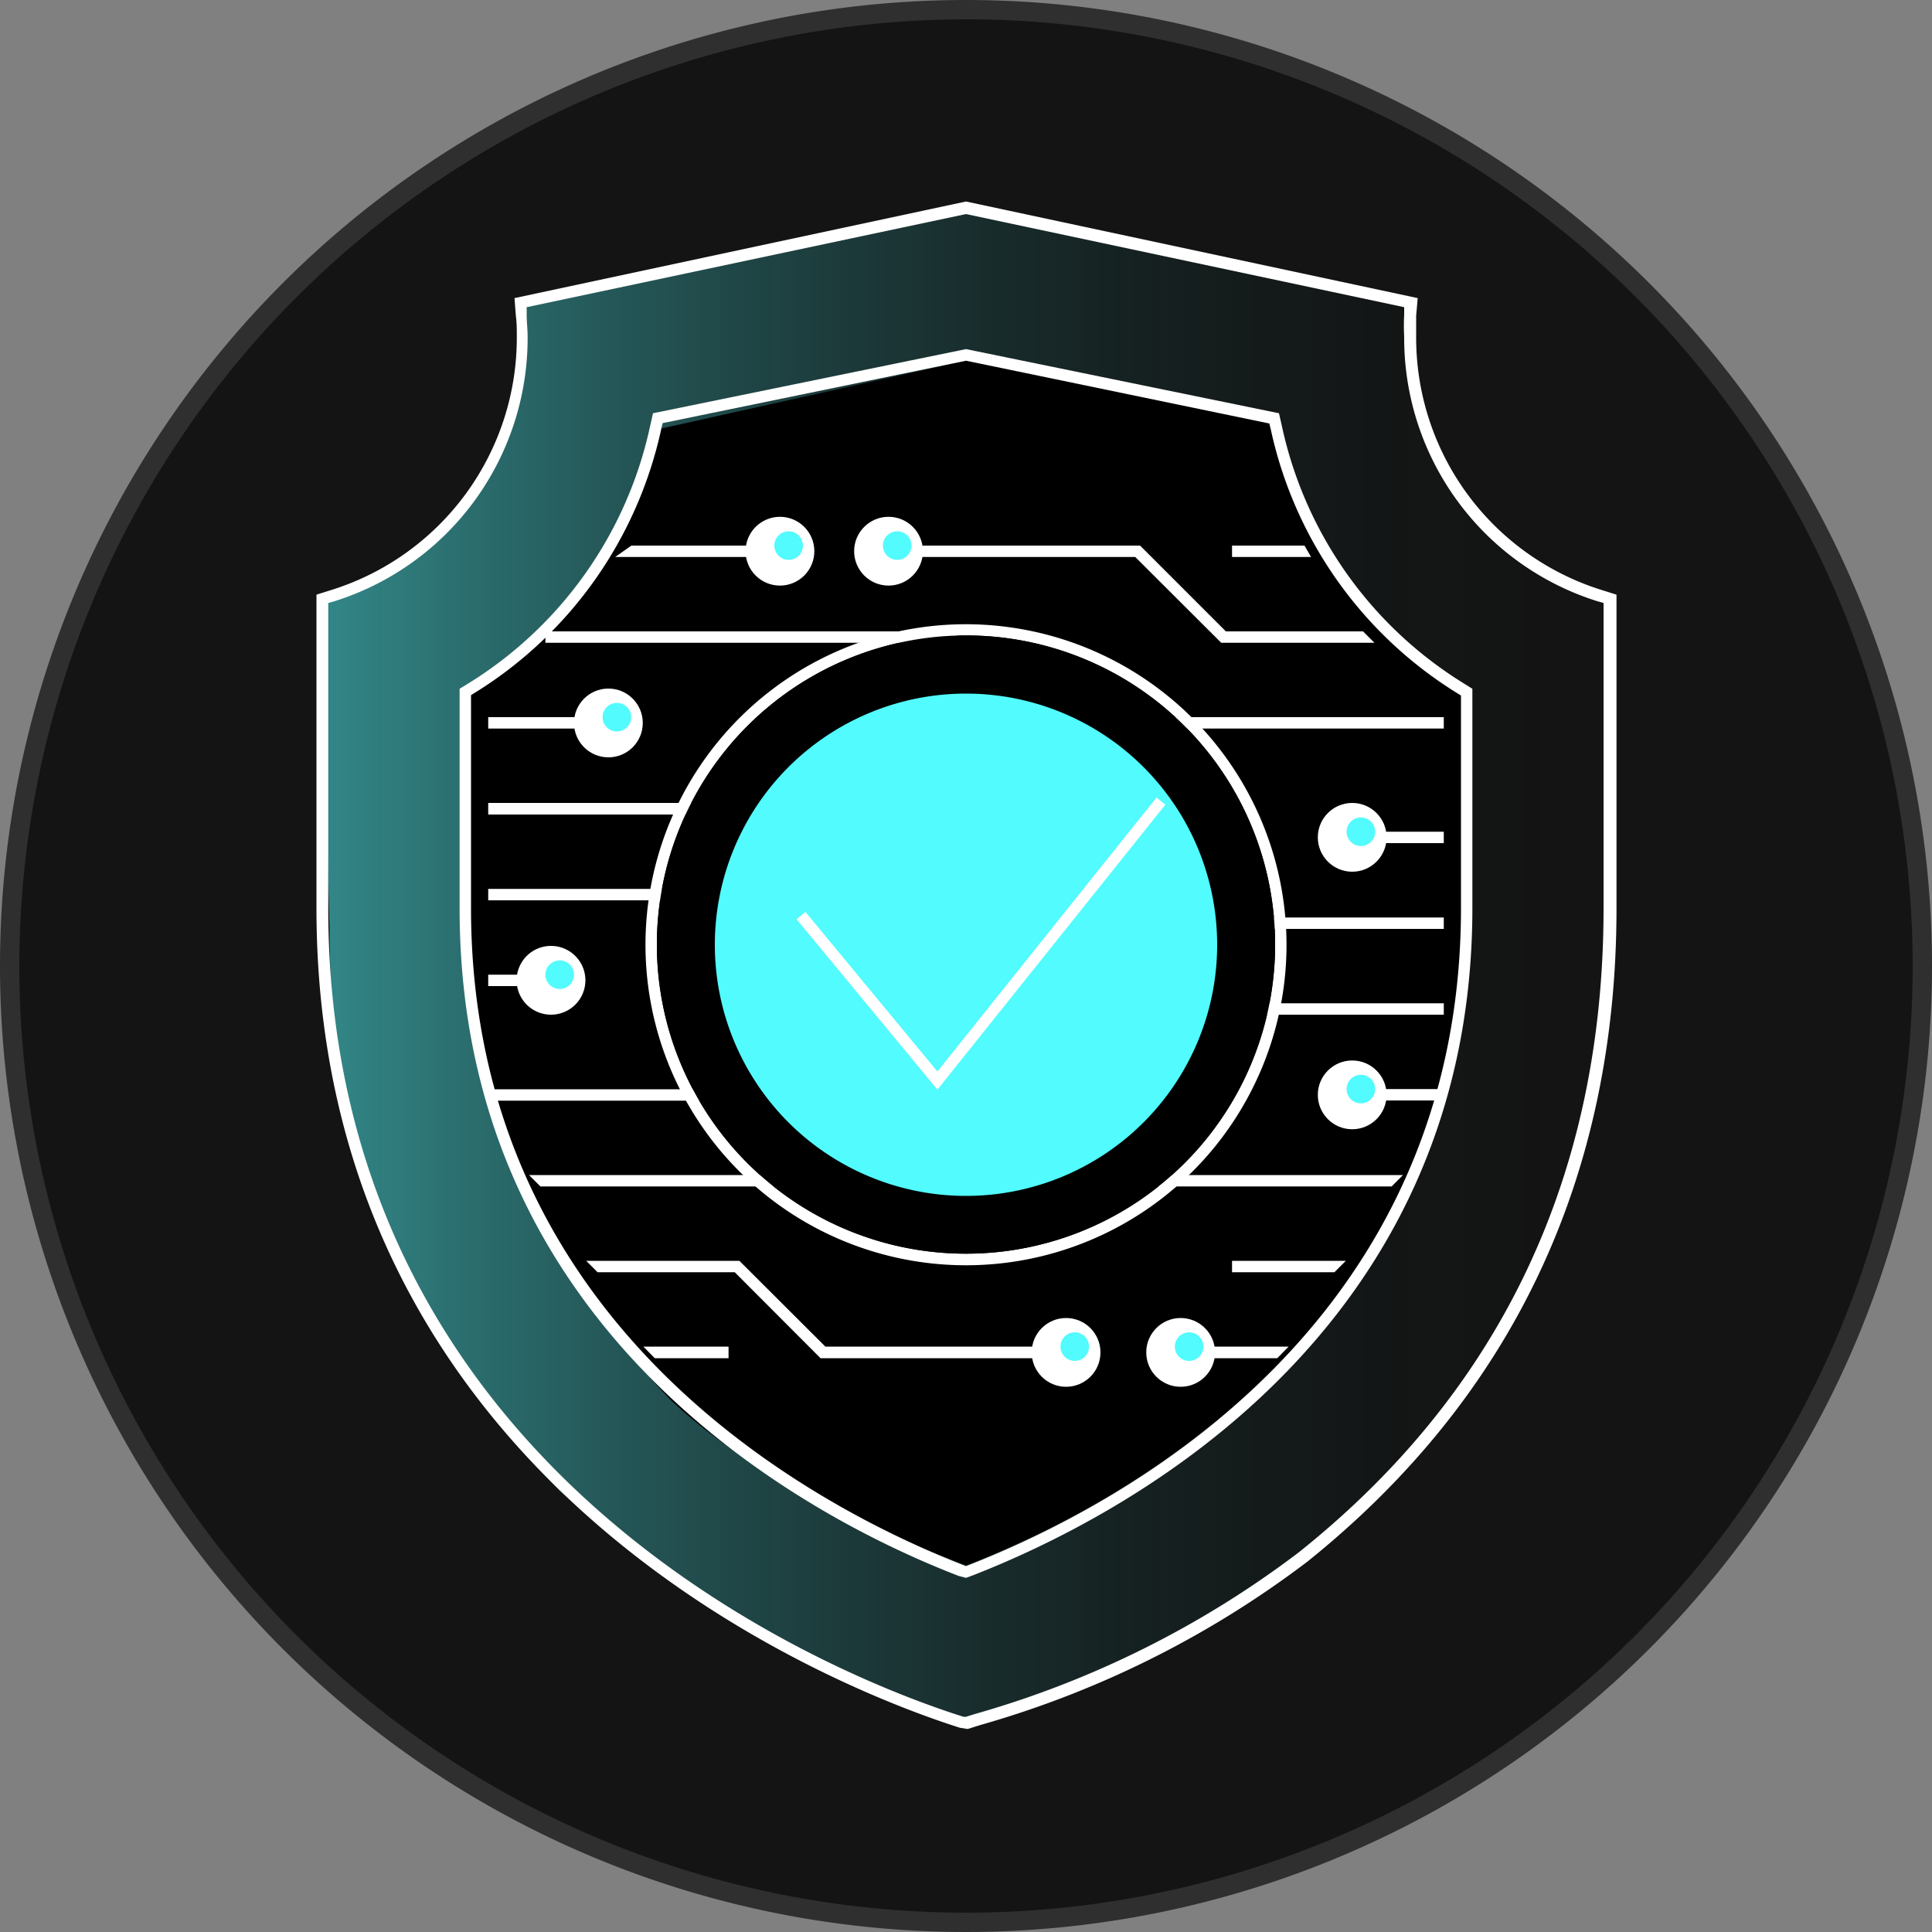 <svg id="图层_1" data-name="图层 1" xmlns="http://www.w3.org/2000/svg" xmlns:xlink="http://www.w3.org/1999/xlink" viewBox="0 0 100 100"><rect x="0" y="0" width="100" height="100" fill="#808080" stroke="none"/><defs><style>.cls-1{fill:#141414;}.cls-2{fill:#2f2f2f;}.cls-3{fill:url(#未命名的渐变_10);}.cls-4{fill:#fff;}.cls-5{fill:#52fbfd;}</style><linearGradient id="未命名的渐变_10" x1="16.63" y1="50.17" x2="83.03" y2="50.17" gradientUnits="userSpaceOnUse"><stop offset="0" stop-color="#52fbfd" stop-opacity="0.5"/><stop offset="1" stop-opacity="0"/></linearGradient></defs><title>安全保障</title><circle class="cls-1" cx="50" cy="50" r="49.5"/><path class="cls-2" d="M50,1A49,49,0,1,1,1,50,49.05,49.05,0,0,1,50,1m0-1a50,50,0,1,0,50,50A50,50,0,0,0,50,0Z"/><g id="encryption"><g id="protection"><path class="cls-3" d="M72.89,16.43l-.15-.53L50,10.81l-23,4.9c0,.41,0,2,0,2.36C26.72,24.55,23,29,16.63,31l.43,17.17c0,13.71,5.56,22.36,11.91,29A76.51,76.51,0,0,0,50,89.53a53.38,53.38,0,0,0,16.82-8.71C77.57,72.22,83,60.71,83,46.61v-16C76.64,28.57,72.89,23.22,72.89,16.43Z"/><path d="M65.82,21.59,50,18.67,34.23,22.18c-1.33,6-4.83,10.19-10.12,13.46V48.08c0,11.33,5.38,18.9,10.62,24.4,5,4.69,12.08,7.3,15.27,8.54,6.92-2.68,26.05-12,26.05-35l.16-10.36C71.31,32.62,68.19,29.59,65.82,21.59Z"/><rect class="cls-4" x="71.18" y="43.05" width="3.55" height="0.59"/><circle class="cls-4" cx="56.66" cy="37.42" r="1.78"/><circle class="cls-5" cx="57.11" cy="37.12" r="0.74"/><circle class="cls-4" cx="69.99" cy="43.34" r="1.78"/><circle class="cls-5" cx="70.44" cy="43.05" r="0.74"/><polygon class="cls-4" points="58.5 52.52 58.75 51.93 74.73 51.93 74.73 52.52 58.5 52.52"/><rect class="cls-4" x="69.7" y="56.37" width="5.04" height="0.59"/><rect class="cls-4" x="59.33" y="47.49" width="15.4" height="0.59"/><circle class="cls-4" cx="69.99" cy="56.67" r="1.78"/><circle class="cls-5" cx="70.44" cy="56.37" r="0.74"/><polygon class="cls-4" points="53.41 61.41 53.41 60.82 72.62 60.82 72.03 61.41 53.41 61.41"/><polygon class="cls-4" points="58.5 37.71 58.75 37.12 74.73 37.12 74.73 37.71 58.5 37.71"/><polygon class="cls-4" points="25.27 56.97 25.27 56.38 41.5 56.38 41.25 56.97 25.27 56.97"/><rect class="cls-4" x="25.27" y="50.45" width="2.07" height="0.59"/><circle class="cls-4" cx="43.34" cy="56.67" r="1.78"/><circle class="cls-5" cx="43.78" cy="56.37" r="0.74"/><path class="cls-4" d="M28.53,52.52a1.78,1.78,0,1,1,1.77-1.77A1.78,1.78,0,0,1,28.53,52.52Z"/><circle class="cls-5" cx="28.97" cy="50.45" r="0.74"/><polygon class="cls-4" points="25.27 42.16 25.27 41.56 41.5 41.56 41.25 42.16 25.27 42.16"/><rect class="cls-4" x="25.27" y="37.12" width="5.04" height="0.59"/><polygon class="cls-4" points="27.97 61.41 27.38 60.82 40.67 60.82 40.67 61.41 27.97 61.41"/><rect class="cls-4" x="25.27" y="46.01" width="15.4" height="0.59"/><circle class="cls-4" cx="31.49" cy="37.42" r="1.78"/><circle class="cls-5" cx="31.93" cy="37.12" r="0.74"/><rect class="cls-4" x="28.23" y="32.68" width="21.33" height="0.59"/><polygon class="cls-4" points="63.77 28.83 63.77 28.24 67.52 28.24 67.86 28.83 63.77 28.83"/><circle class="cls-4" cx="45.99" cy="28.53" r="1.78"/><circle class="cls-5" cx="46.44" cy="28.24" r="0.74"/><polygon class="cls-4" points="31.84 28.83 32.68 28.24 39.19 28.24 39.19 28.83 31.84 28.83"/><circle class="cls-4" cx="40.37" cy="28.53" r="1.78"/><circle class="cls-5" cx="40.82" cy="28.24" r="0.74"/><polygon class="cls-4" points="63.21 33.27 58.76 28.83 47.48 28.83 47.48 28.24 59.01 28.24 63.45 32.68 70.55 32.68 71.14 33.27 63.21 33.27"/><polygon class="cls-4" points="42.47 70.3 38.03 65.85 30.93 65.85 30.34 65.26 38.27 65.26 42.72 69.7 54 69.7 54 70.3 42.47 70.3"/><polygon class="cls-4" points="63.77 65.85 63.77 65.26 69.66 65.26 69.07 65.85 63.77 65.85"/><polygon class="cls-4" points="62.29 70.3 62.29 69.7 66.7 69.7 66.11 70.3 62.29 70.3"/><polygon class="cls-4" points="33.89 70.3 33.3 69.7 37.71 69.7 37.71 70.3 33.89 70.3"/><circle class="cls-4" cx="61.11" cy="70" r="1.78"/><circle class="cls-5" cx="61.55" cy="69.7" r="0.74"/><circle class="cls-4" cx="55.18" cy="70" r="1.78"/><circle class="cls-5" cx="55.63" cy="69.7" r="0.74"/><g id="protection-2" data-name="protection"><path class="cls-4" d="M49.62,81.57c-7.77-3-25.83-12.48-25.83-34.53V35.65l.49-.3a20.8,20.8,0,0,0,9.37-13.3l.15-.66L50,18.07l16.2,3.32.15.66a20.78,20.78,0,0,0,9.38,13.3l.48.3V47c0,22.06-18.06,31.49-25.83,34.53l-.38.14ZM34.3,21.9l-.07.28a21.36,21.36,0,0,1-9.64,13.67l-.21.13V47c0,21.69,17.8,31,25.46,34l.16.06.16-.06c7.66-3,25.46-12.29,25.46-34V36l-.21-.13a21.36,21.36,0,0,1-9.64-13.67l-.07-.28L50,18.67Z"/><path class="cls-4" d="M49.69,89.43C44.13,87.67,16.38,77.37,16.38,47V30.78l.73-.23a13.68,13.68,0,0,0,9.64-13.13c0-.35,0-.71-.05-1.08l-.07-.91,23.37-5,23.38,5-.08.92c0,.35,0,.71,0,1.07a13.68,13.68,0,0,0,9.64,13.13l.73.23V47c0,13.94-5.4,25.32-16,33.83a51.07,51.07,0,0,1-16.94,8.46l-.64.2ZM27.26,15.9l0,.39c0,.38.05.76.05,1.13a14.28,14.28,0,0,1-10,13.7l-.32.09V47C17,77,44.37,87.13,49.87,88.86l.13,0,.45-.14a50.55,50.55,0,0,0,16.76-8.36C77.7,72,83,60.79,83,47V31.21l-.32-.09a14.28,14.28,0,0,1-10-13.7,10.61,10.61,0,0,1,0-1.12l0-.4L50,11.08Z"/></g></g><path class="cls-4" d="M50,32.31A16.59,16.59,0,1,0,66.59,48.9,16.61,16.61,0,0,0,50,32.31Zm0,32.58a16,16,0,1,1,16-16A16,16,0,0,1,50,64.89Z"/><path d="M50,64.89a16,16,0,1,1,16-16A16,16,0,0,1,50,64.89Z"/><path class="cls-5" d="M50,61.9a13,13,0,1,1,13-13A13,13,0,0,1,50,61.9Z"/><polygon class="cls-4" points="41.23 47.58 41.69 47.2 48.52 55.46 59.86 41.28 60.32 41.65 48.52 56.4 41.23 47.58"/></g></svg>